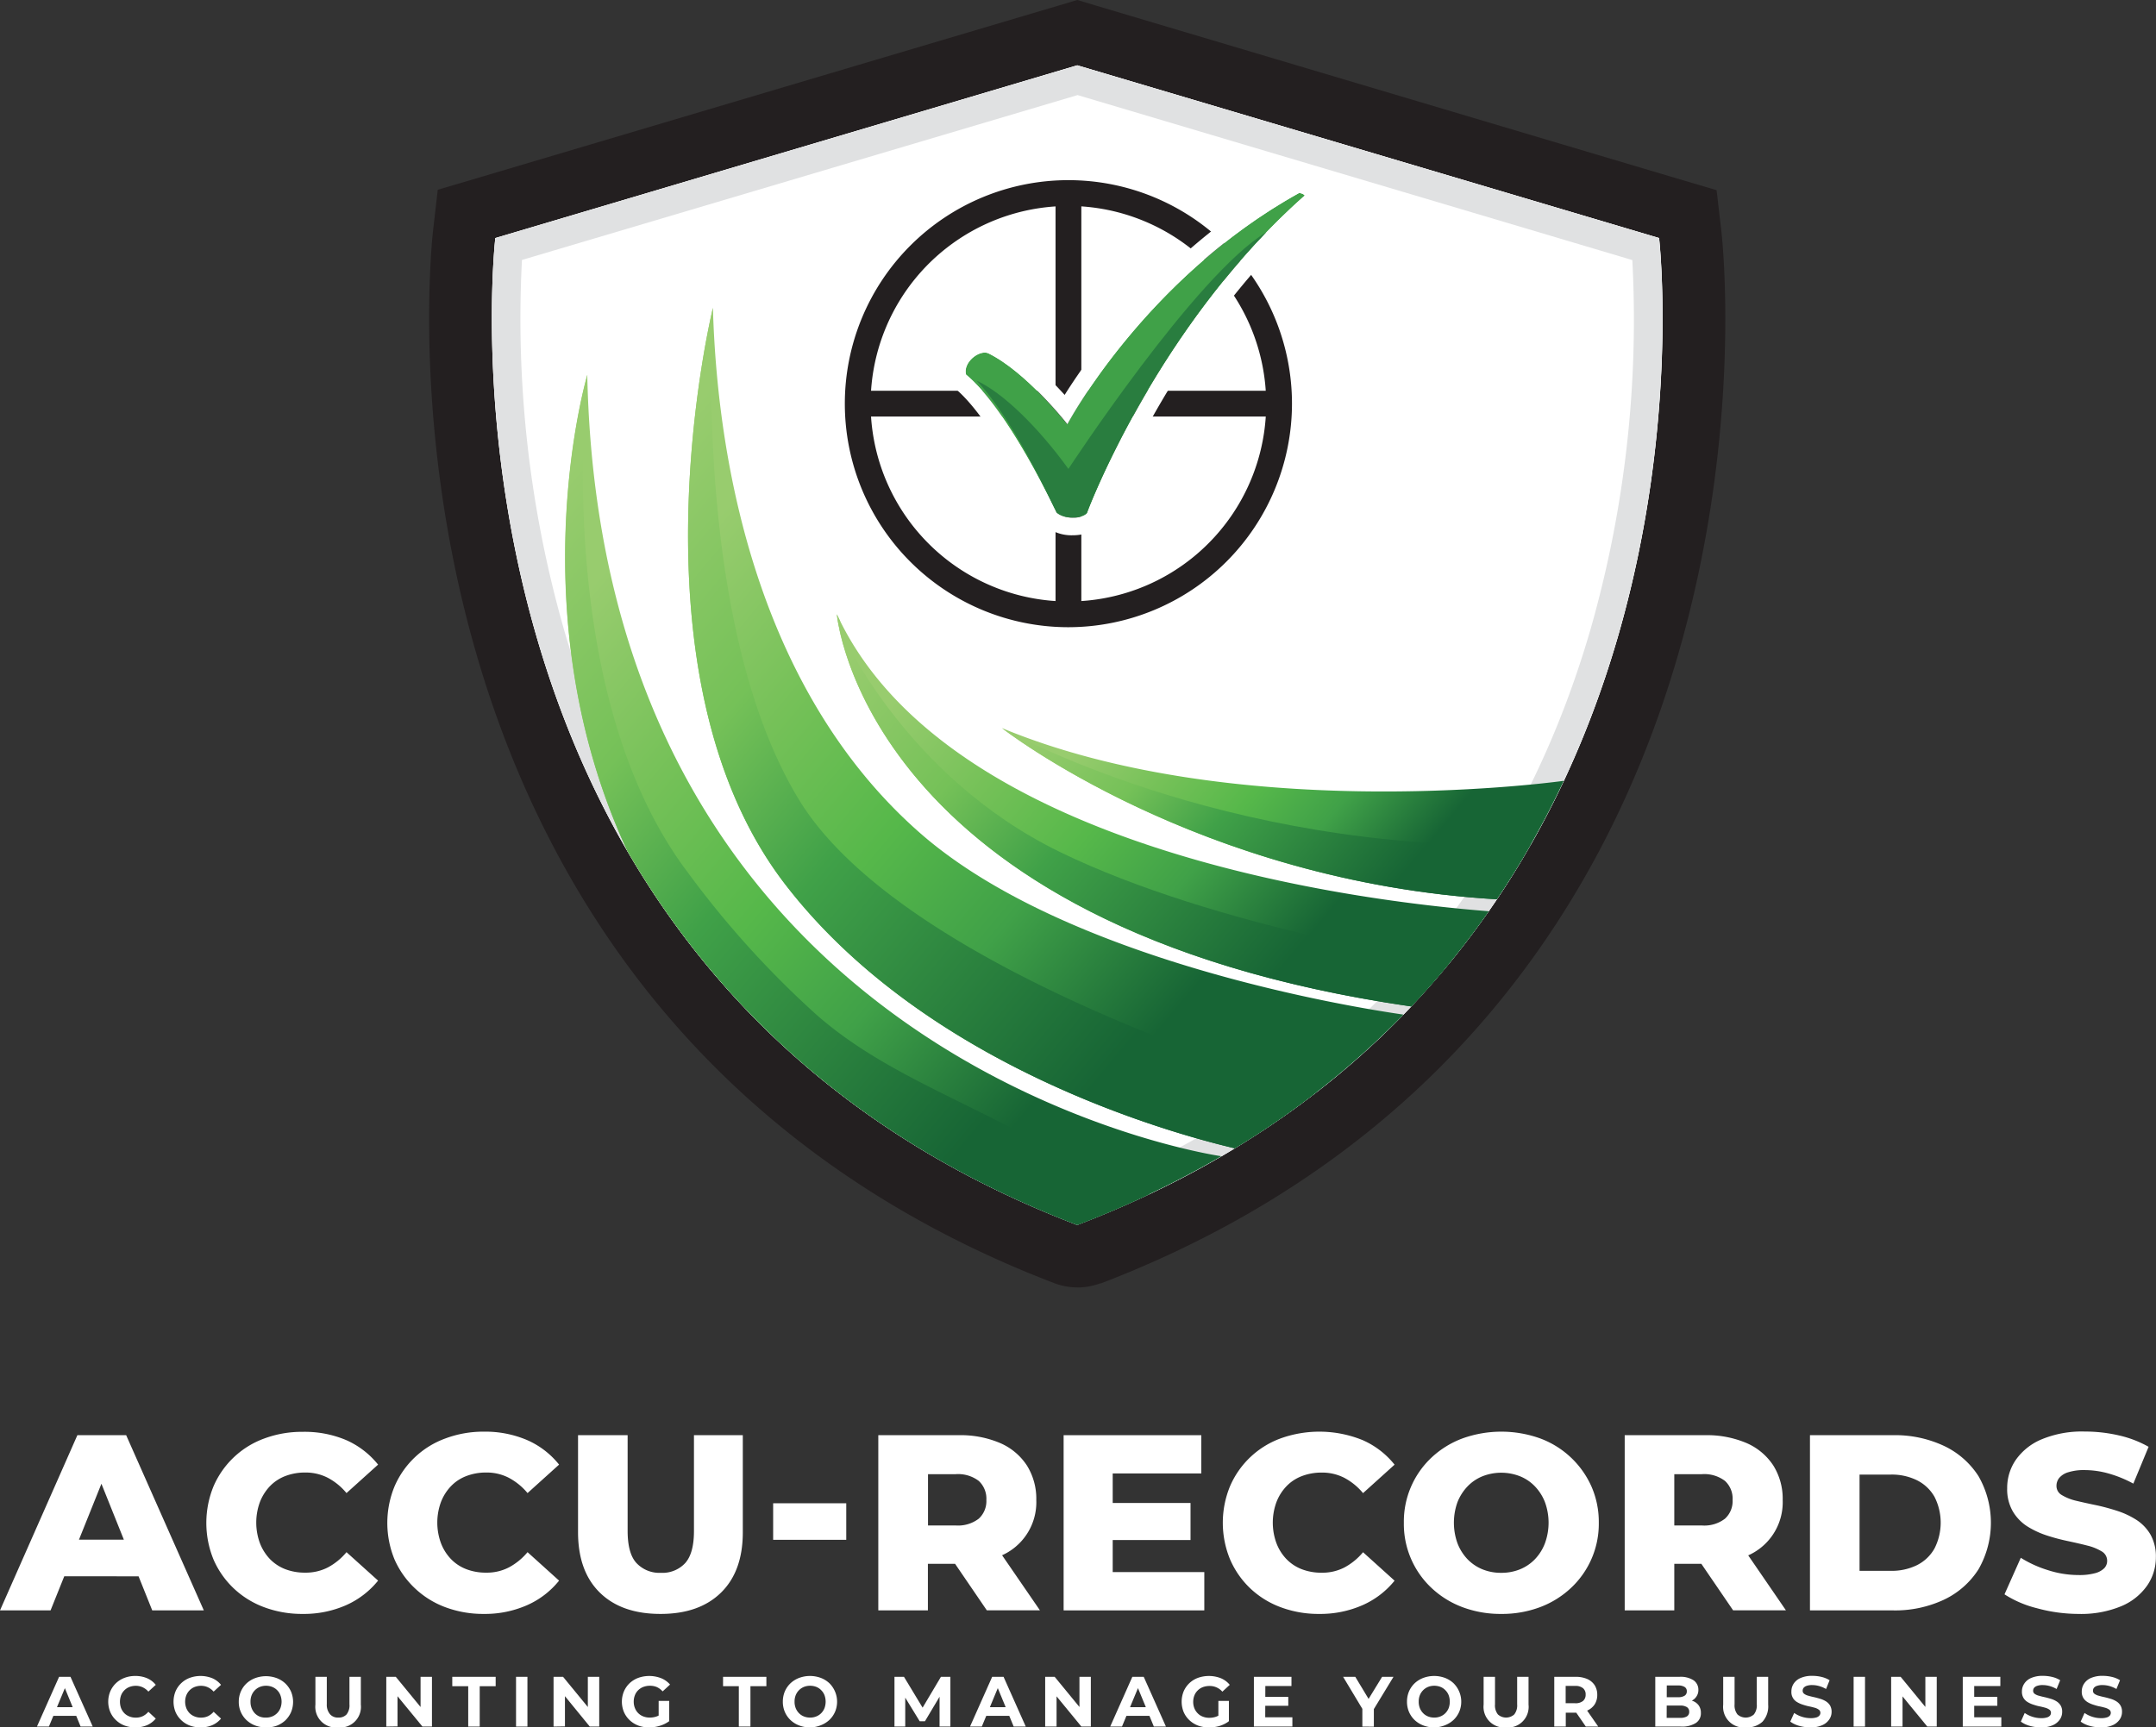 <svg xmlns="http://www.w3.org/2000/svg" xmlns:xlink="http://www.w3.org/1999/xlink" viewBox="0 0 378.69 303.48"><rect x="0" y="0" width="378.69" height="303.48" fill="#333333" stroke="none"/><defs><style>.cls-1{fill:#fff;}.cls-2{fill:#231f20;}.cls-3{fill:#e0e1e2;}.cls-4{fill:#40a148;}.cls-5{fill:#297d3f;}.cls-6{fill:url(#linear-gradient);}.cls-7{fill:url(#linear-gradient-2);}.cls-8{fill:url(#linear-gradient-3);}.cls-9{fill:url(#linear-gradient-4);}.cls-10{fill:url(#linear-gradient-5);}.cls-11{fill:url(#linear-gradient-6);}.cls-12{fill:url(#linear-gradient-7);}.cls-13{fill:url(#linear-gradient-8);}</style><linearGradient id="linear-gradient" x1="102.18" y1="81.54" x2="234.5" y2="192.57" gradientUnits="userSpaceOnUse"><stop offset="0.14" stop-color="#98cc6e"/><stop offset="0.32" stop-color="#75c158"/><stop offset="0.48" stop-color="#56b84a"/><stop offset="0.63" stop-color="#40a148"/><stop offset="0.82" stop-color="#176535"/></linearGradient><linearGradient id="linear-gradient-2" x1="81.21" y1="92.05" x2="214.16" y2="203.61" xlink:href="#linear-gradient"/><linearGradient id="linear-gradient-3" x1="153.21" y1="100.51" x2="246.54" y2="178.82" xlink:href="#linear-gradient"/><linearGradient id="linear-gradient-4" x1="149.53" y1="104.88" x2="242.86" y2="183.19" gradientUnits="userSpaceOnUse"><stop offset="0.05" stop-color="#98cc6e"/><stop offset="0.28" stop-color="#75c158"/><stop offset="0.46" stop-color="#40a148"/><stop offset="0.82" stop-color="#176535"/></linearGradient><linearGradient id="linear-gradient-5" x1="102.18" y1="81.54" x2="232.23" y2="190.67" xlink:href="#linear-gradient-4"/><linearGradient id="linear-gradient-6" x1="81.21" y1="92.05" x2="209.98" y2="200.1" xlink:href="#linear-gradient-4"/><linearGradient id="linear-gradient-7" x1="194.13" y1="106.34" x2="259.94" y2="161.56" xlink:href="#linear-gradient"/><linearGradient id="linear-gradient-8" x1="190.15" y1="111.09" x2="255.96" y2="166.31" xlink:href="#linear-gradient-4"/></defs><g id="Layer_2" data-name="Layer 2"><g id="Layer_1-2" data-name="Layer 1"><path class="cls-1" d="M0,282.92l13.59-30.78h8.57L35.8,282.92H26.74L16.1,256.4h3.43L8.88,282.92Zm7.43-6,2.25-6.42h15L27,276.94Z"/><path class="cls-1" d="M53.17,283.54a19,19,0,0,1-6.75-1.17,15.68,15.68,0,0,1-5.37-3.32A15.5,15.5,0,0,1,37.51,274a17,17,0,0,1,0-12.89,15.44,15.44,0,0,1,8.91-8.39,19,19,0,0,1,6.75-1.17A18.72,18.72,0,0,1,60.8,253a14.84,14.84,0,0,1,5.61,4.31l-5.55,5a10.73,10.73,0,0,0-3.27-2.68,8.49,8.49,0,0,0-4-.93,9.57,9.57,0,0,0-3.48.62,7.44,7.44,0,0,0-2.7,1.78,8.5,8.5,0,0,0-1.76,2.79,10.47,10.47,0,0,0,0,7.21,8.44,8.44,0,0,0,1.76,2.8,7.57,7.57,0,0,0,2.7,1.78,9.57,9.57,0,0,0,3.48.61,8.49,8.49,0,0,0,4-.92,10.88,10.88,0,0,0,3.27-2.68l5.55,5A15.1,15.1,0,0,1,60.8,282,18.4,18.4,0,0,1,53.17,283.54Z"/><path class="cls-1" d="M85,283.54a19,19,0,0,1-6.75-1.17,15.73,15.73,0,0,1-5.36-3.32A15.5,15.5,0,0,1,69.31,274a16.87,16.87,0,0,1,0-12.89,15.46,15.46,0,0,1,8.9-8.39A19,19,0,0,1,85,251.52,18.68,18.68,0,0,1,92.59,253a14.69,14.69,0,0,1,5.61,4.31l-5.54,5a10.89,10.89,0,0,0-3.28-2.68,8.43,8.43,0,0,0-4-.93,9.51,9.51,0,0,0-3.47.62,7.28,7.28,0,0,0-2.7,1.78,8.34,8.34,0,0,0-1.76,2.79,10.47,10.47,0,0,0,0,7.21,8.28,8.28,0,0,0,1.76,2.8,7.4,7.4,0,0,0,2.7,1.78,9.51,9.51,0,0,0,3.47.61,8.43,8.43,0,0,0,4-.92,11,11,0,0,0,3.28-2.68l5.54,5A14.94,14.94,0,0,1,92.59,282,18.36,18.36,0,0,1,85,283.54Z"/><path class="cls-1" d="M116,283.54q-6.82,0-10.64-3.74t-3.83-10.6V252.14h8.71v16.79q0,4,1.56,5.68a5.52,5.52,0,0,0,4.29,1.71,5.44,5.44,0,0,0,4.26-1.71q1.55-1.73,1.54-5.68V252.14h8.58V269.2q0,6.85-3.83,10.6T116,283.54Z"/><path class="cls-1" d="M135.8,270.52V264.1h12.84v6.42Z"/><path class="cls-1" d="M154.27,282.92V252.14h14.08a17.7,17.7,0,0,1,7.27,1.36,10.64,10.64,0,0,1,4.73,3.93,11,11,0,0,1,1.67,6.1,10.21,10.21,0,0,1-6.4,9.87,18,18,0,0,1-7.27,1.34h-9.24l3.87-3.65v11.83ZM163,272l-3.87-4h8.71a6,6,0,0,0,4.07-1.19,4.18,4.18,0,0,0,1.34-3.29,4.25,4.25,0,0,0-1.34-3.35,6,6,0,0,0-4.07-1.18h-8.71l3.87-4Zm10.33,10.91-7.65-11.21h9.28l7.7,11.21Z"/><path class="cls-1" d="M195.44,276.19h16.09v6.73H186.82V252.14H211v6.72H195.44Zm-.62-12.14h14.29v6.51H194.82Z"/><path class="cls-1" d="M231.72,283.54a18.91,18.91,0,0,1-6.75-1.17,15.68,15.68,0,0,1-5.37-3.32,15.5,15.5,0,0,1-3.54-5.08,16.87,16.87,0,0,1,0-12.89,15.44,15.44,0,0,1,8.91-8.39,20.18,20.18,0,0,1,14.38.32,14.73,14.73,0,0,1,5.6,4.31l-5.54,5a10.85,10.85,0,0,0-3.27-2.68,8.49,8.49,0,0,0-4-.93,9.57,9.57,0,0,0-3.48.62,7.36,7.36,0,0,0-2.7,1.78,8.34,8.34,0,0,0-1.76,2.79,10.47,10.47,0,0,0,0,7.21,8.28,8.28,0,0,0,1.76,2.8,7.49,7.49,0,0,0,2.7,1.78,9.57,9.57,0,0,0,3.48.61,8.49,8.49,0,0,0,4-.92,11,11,0,0,0,3.27-2.68l5.54,5a15,15,0,0,1-5.6,4.29A18.43,18.43,0,0,1,231.72,283.54Z"/><path class="cls-1" d="M263.69,283.54a19,19,0,0,1-6.82-1.19,16.26,16.26,0,0,1-5.43-3.37,15.4,15.4,0,0,1-4.86-11.45,15.41,15.41,0,0,1,4.86-11.46,16.23,16.23,0,0,1,5.43-3.36,20.2,20.2,0,0,1,13.66,0,15.91,15.91,0,0,1,9,8.44,15.54,15.54,0,0,1,1.29,6.38A15.42,15.42,0,0,1,275.91,279a16.28,16.28,0,0,1-5.38,3.34A19,19,0,0,1,263.69,283.54Zm0-7.22a8.61,8.61,0,0,0,3.27-.61,7.6,7.6,0,0,0,2.64-1.78,8.28,8.28,0,0,0,1.76-2.8,10.53,10.53,0,0,0,0-7.23,8.35,8.35,0,0,0-1.76-2.77,7.47,7.47,0,0,0-2.64-1.78,9,9,0,0,0-6.55,0,7.56,7.56,0,0,0-2.64,1.78A8.51,8.51,0,0,0,256,263.9a10.69,10.69,0,0,0,0,7.23,8.44,8.44,0,0,0,1.76,2.8,7.7,7.7,0,0,0,2.64,1.78A8.62,8.62,0,0,0,263.69,276.32Z"/><path class="cls-1" d="M285.37,282.92V252.14h14.07a17.75,17.75,0,0,1,7.28,1.36,10.7,10.7,0,0,1,4.73,3.93,11,11,0,0,1,1.67,6.1,10.21,10.21,0,0,1-6.4,9.87,18.09,18.09,0,0,1-7.28,1.34h-9.23l3.87-3.65v11.83ZM294.08,272l-3.87-4h8.7a5.94,5.94,0,0,0,4.07-1.19,4.15,4.15,0,0,0,1.34-3.29,4.22,4.22,0,0,0-1.34-3.35,6,6,0,0,0-4.07-1.18h-8.7l3.87-4Zm10.33,10.91-7.65-11.21H306l7.69,11.21Z"/><path class="cls-1" d="M317.91,282.92V252.14h14.56a20.2,20.2,0,0,1,9,1.89,14.58,14.58,0,0,1,6.05,5.32,16.46,16.46,0,0,1,0,16.34,14.55,14.55,0,0,1-6.05,5.34,20.2,20.2,0,0,1-9,1.89Zm8.71-6.95h5.5a10,10,0,0,0,4.59-1,7.25,7.25,0,0,0,3.06-2.9,10,10,0,0,0,0-9.13,7.27,7.27,0,0,0-3.06-2.88,10,10,0,0,0-4.59-1h-5.5Z"/><path class="cls-1" d="M365.05,283.54a27.71,27.71,0,0,1-7.27-1,18.9,18.9,0,0,1-5.7-2.44l2.86-6.42a20.13,20.13,0,0,0,4.77,2.17,17.49,17.49,0,0,0,5.39.86,10.37,10.37,0,0,0,2.9-.33,3.54,3.54,0,0,0,1.61-.88,1.85,1.85,0,0,0,.5-1.29,1.9,1.9,0,0,0-1-1.68,8.89,8.89,0,0,0-2.5-1c-1-.26-2.16-.52-3.41-.79a34.57,34.57,0,0,1-3.74-1,15.48,15.48,0,0,1-3.41-1.6,7.87,7.87,0,0,1-2.5-2.6,7.74,7.74,0,0,1-1-4.07,8.68,8.68,0,0,1,1.52-5,10.43,10.43,0,0,1,4.55-3.61,18.42,18.42,0,0,1,7.56-1.36,26.38,26.38,0,0,1,6,.68,19.09,19.09,0,0,1,5.21,2l-2.68,6.47a20.79,20.79,0,0,0-4.35-1.78,15.58,15.58,0,0,0-4.18-.6,9.17,9.17,0,0,0-2.9.38,3.3,3.3,0,0,0-1.59,1,2.2,2.2,0,0,0-.48,1.4,1.82,1.82,0,0,0,.94,1.61,8.65,8.65,0,0,0,2.51,1c1,.24,2.18.5,3.43.76s2.49.6,3.74,1a14.6,14.6,0,0,1,3.41,1.59,7.69,7.69,0,0,1,2.48,2.59,7.83,7.83,0,0,1,.95,4,8.72,8.72,0,0,1-1.52,4.94,10.45,10.45,0,0,1-4.53,3.63A18.43,18.43,0,0,1,365.05,283.54Z"/><path class="cls-1" d="M6.49,303.33l3.89-8.74h2l3.91,8.74H14.16L11,295.61h.8l-3.21,7.72Zm1.94-1.88L9,299.92h4.49l.55,1.53Z"/><path class="cls-1" d="M23.75,303.48a5.5,5.5,0,0,1-1.88-.33,4.46,4.46,0,0,1-1.5-.95,4.18,4.18,0,0,1-1-1.43,4.73,4.73,0,0,1,0-3.62,4.36,4.36,0,0,1,1-1.44,4.43,4.43,0,0,1,1.51-.94,5.19,5.19,0,0,1,1.88-.33,5.25,5.25,0,0,1,2.06.39A4,4,0,0,1,27.36,296l-1.3,1.19a3,3,0,0,0-1-.76,2.81,2.81,0,0,0-1.2-.26,3.1,3.1,0,0,0-1.12.2,2.6,2.6,0,0,0-1.47,1.46,3.32,3.32,0,0,0,0,2.27,2.69,2.69,0,0,0,.58.89,2.52,2.52,0,0,0,.89.57,2.9,2.9,0,0,0,1.12.2,2.8,2.8,0,0,0,1.2-.25,2.93,2.93,0,0,0,1-.78l1.3,1.2a4.21,4.21,0,0,1-1.54,1.16A5.27,5.27,0,0,1,23.75,303.48Z"/><path class="cls-1" d="M35.21,303.48a5.46,5.46,0,0,1-1.88-.33,4.46,4.46,0,0,1-1.5-.95,4.35,4.35,0,0,1-1-1.43,4.86,4.86,0,0,1,0-3.62,4.37,4.37,0,0,1,2.51-2.38,5.55,5.55,0,0,1,3.93.06A4,4,0,0,1,38.82,296l-1.3,1.19a3.09,3.09,0,0,0-1-.76,2.84,2.84,0,0,0-1.2-.26,3.1,3.1,0,0,0-1.12.2,2.6,2.6,0,0,0-1.47,1.46,3.17,3.17,0,0,0,0,2.27,2.69,2.69,0,0,0,.58.89,2.52,2.52,0,0,0,.89.57,2.9,2.9,0,0,0,1.12.2,2.84,2.84,0,0,0,1.2-.25,3,3,0,0,0,1-.78l1.3,1.2a4.17,4.17,0,0,1-1.55,1.16A5.22,5.22,0,0,1,35.21,303.48Z"/><path class="cls-1" d="M46.73,303.48a5.46,5.46,0,0,1-1.92-.34,4.66,4.66,0,0,1-1.52-.95A4.35,4.35,0,0,1,41.94,299a4.45,4.45,0,0,1,.35-1.8,4.27,4.27,0,0,1,1-1.44,4.63,4.63,0,0,1,1.52-.94,5.48,5.48,0,0,1,3.8,0,4.59,4.59,0,0,1,1.51.94,4.64,4.64,0,0,1,1,1.43,4.71,4.71,0,0,1,0,3.61,4.57,4.57,0,0,1-1,1.44,4.76,4.76,0,0,1-1.51.94A5.29,5.29,0,0,1,46.73,303.48Zm0-1.73a2.73,2.73,0,0,0,1.08-.2,2.58,2.58,0,0,0,.86-.57,2.54,2.54,0,0,0,.58-.89,3.17,3.17,0,0,0,0-2.27,2.39,2.39,0,0,0-.57-.88,2.46,2.46,0,0,0-.87-.58,3,3,0,0,0-2.16,0,2.64,2.64,0,0,0-1.45,1.46A3,3,0,0,0,44,299a3,3,0,0,0,.21,1.13,2.83,2.83,0,0,0,.57.89,2.53,2.53,0,0,0,.87.57A2.78,2.78,0,0,0,46.72,301.75Z"/><path class="cls-1" d="M59.4,303.48a3.63,3.63,0,0,1-4-4v-4.89h2v4.82A2.52,2.52,0,0,0,58,301.2a1.83,1.83,0,0,0,1.43.55,1.87,1.87,0,0,0,1.44-.55,2.57,2.57,0,0,0,.51-1.79v-4.82h2v4.89a3.63,3.63,0,0,1-4,4Z"/><path class="cls-1" d="M67.85,303.33v-8.74h1.67l5.16,6.29h-.81v-6.29h2v8.74H74.2L69,297h.82v6.3Z"/><path class="cls-1" d="M82.24,303.33v-7.09h-2.8v-1.65h7.62v1.65h-2.8v7.09Z"/><path class="cls-1" d="M90.64,303.33v-8.74h2v8.74Z"/><path class="cls-1" d="M97.23,303.33v-8.74H98.9l5.16,6.29h-.81v-6.29h2v8.74h-1.66L98.42,297h.81v6.3Z"/><path class="cls-1" d="M114,303.48a5.53,5.53,0,0,1-1.9-.33,4.61,4.61,0,0,1-1.51-.95,4.35,4.35,0,0,1-1-1.43,4.73,4.73,0,0,1,0-3.62,4.39,4.39,0,0,1,1-1.44,4.61,4.61,0,0,1,1.53-.94,5.77,5.77,0,0,1,4,.06,4.11,4.11,0,0,1,1.57,1.12l-1.3,1.2a3.2,3.2,0,0,0-1-.75,3.05,3.05,0,0,0-1.22-.24,3.32,3.32,0,0,0-1.16.2,2.62,2.62,0,0,0-.91.58,2.41,2.41,0,0,0-.58.88,3,3,0,0,0-.21,1.14,2.94,2.94,0,0,0,.21,1.12,2.55,2.55,0,0,0,1.48,1.47,3.05,3.05,0,0,0,1.15.2,3.57,3.57,0,0,0,1.16-.19,3.4,3.4,0,0,0,1.11-.66l1.15,1.46a5.28,5.28,0,0,1-1.66.83A6.46,6.46,0,0,1,114,303.48Zm1.69-1.38v-3.28h1.85v3.54Z"/><path class="cls-1" d="M129.77,303.33v-7.09H127v-1.65h7.61v1.65h-2.8v7.09Z"/><path class="cls-1" d="M142.29,303.48a5.36,5.36,0,0,1-1.91-.34,4.6,4.6,0,0,1-1.53-.95,4.39,4.39,0,0,1-1-1.44,4.54,4.54,0,0,1-.35-1.79,4.62,4.62,0,0,1,.35-1.8,4.41,4.41,0,0,1,1-1.44,4.63,4.63,0,0,1,1.52-.94,5.48,5.48,0,0,1,3.8,0,4.59,4.59,0,0,1,1.51.94,4.57,4.57,0,0,1,1,5,4.41,4.41,0,0,1-1,1.44,4.76,4.76,0,0,1-1.51.94A5.29,5.29,0,0,1,142.29,303.48Zm0-1.73a2.73,2.73,0,0,0,1.08-.2,2.53,2.53,0,0,0,.87-.57,2.69,2.69,0,0,0,.58-.89,3.32,3.32,0,0,0,0-2.27,2.55,2.55,0,0,0-.58-.88,2.42,2.42,0,0,0-.86-.58,3,3,0,0,0-1.09-.2,2.92,2.92,0,0,0-1.08.2,2.64,2.64,0,0,0-1.45,1.46,3,3,0,0,0-.2,1.14,3,3,0,0,0,.2,1.13,2.69,2.69,0,0,0,.58.89,2.4,2.4,0,0,0,.86.57A2.82,2.82,0,0,0,142.28,301.75Z"/><path class="cls-1" d="M157.11,303.33v-8.74h1.67l3.72,6.16h-.89l3.66-6.16h1.66l0,8.74h-1.9V297.5h.35l-2.92,4.9h-.92l-3-4.9H159v5.83Z"/><path class="cls-1" d="M170.38,303.33l3.89-8.74h2l3.9,8.74h-2.12l-3.19-7.72h.8l-3.21,7.72Zm1.94-1.88.54-1.53h4.49l.55,1.53Z"/><path class="cls-1" d="M183.58,303.33v-8.74h1.67l5.16,6.29h-.81v-6.29h2v8.74h-1.66l-5.17-6.3h.81v6.3Z"/><path class="cls-1" d="M195,303.33l3.89-8.74h2l3.9,8.74h-2.12l-3.19-7.72h.8l-3.21,7.72Zm1.94-1.88.54-1.53H202l.55,1.53Z"/><path class="cls-1" d="M212.32,303.48a5.55,5.55,0,0,1-1.91-.33,4.61,4.61,0,0,1-1.51-.95,4.35,4.35,0,0,1-1-1.43,4.86,4.86,0,0,1,0-3.62,4.41,4.41,0,0,1,1-1.44,4.47,4.47,0,0,1,1.52-.94,5.77,5.77,0,0,1,4,.06A4,4,0,0,1,216,296l-1.3,1.2a2.92,2.92,0,0,0-2.26-1,3.32,3.32,0,0,0-1.16.2,2.49,2.49,0,0,0-.9.58,2.44,2.44,0,0,0-.59.88,3,3,0,0,0-.21,1.14,2.94,2.94,0,0,0,.21,1.12,2.57,2.57,0,0,0,.59.89,2.37,2.37,0,0,0,.9.58,3,3,0,0,0,1.14.2,3.59,3.59,0,0,0,1.17-.19,3.46,3.46,0,0,0,1.1-.66l1.15,1.46a5.28,5.28,0,0,1-1.66.83A6.39,6.39,0,0,1,212.32,303.48ZM214,302.1v-3.28h1.85v3.54Z"/><path class="cls-1" d="M222.23,301.7H227v1.63h-6.76v-8.74h6.6v1.62h-4.59Zm-.15-3.59h4.2v1.57h-4.2Z"/><path class="cls-1" d="M239.29,303.33v-3.57l.46,1.22-3.84-6.39h2.14l2.95,4.9h-1.24l3-4.9h2L240.86,301l.45-1.22v3.57Z"/><path class="cls-1" d="M251.92,303.48a5.36,5.36,0,0,1-1.91-.34,4.6,4.6,0,0,1-1.53-.95,4.39,4.39,0,0,1-1-1.44,4.54,4.54,0,0,1-.35-1.79,4.62,4.62,0,0,1,.35-1.8,4.41,4.41,0,0,1,1-1.44,4.63,4.63,0,0,1,1.52-.94,5.48,5.48,0,0,1,3.8,0,4.59,4.59,0,0,1,1.51.94,4.57,4.57,0,0,1,1,5,4.41,4.41,0,0,1-1,1.44,4.76,4.76,0,0,1-1.51.94A5.29,5.29,0,0,1,251.92,303.48Zm0-1.73a2.73,2.73,0,0,0,1.08-.2,2.53,2.53,0,0,0,.87-.57,2.69,2.69,0,0,0,.58-.89,3.32,3.32,0,0,0,0-2.27,2.55,2.55,0,0,0-.58-.88,2.42,2.42,0,0,0-.86-.58,3,3,0,0,0-1.09-.2,2.92,2.92,0,0,0-1.08.2,2.64,2.64,0,0,0-1.45,1.46,3,3,0,0,0-.2,1.14,3,3,0,0,0,.2,1.13,2.69,2.69,0,0,0,.58.89,2.4,2.4,0,0,0,.86.57A2.82,2.82,0,0,0,251.91,301.75Z"/><path class="cls-1" d="M264.59,303.48a3.63,3.63,0,0,1-4-4v-4.89h2v4.82a2.57,2.57,0,0,0,.51,1.79,2.15,2.15,0,0,0,2.87,0,2.57,2.57,0,0,0,.51-1.79v-4.82h2v4.89a3.63,3.63,0,0,1-4,4Z"/><path class="cls-1" d="M273,303.33v-8.74h3.78a5,5,0,0,1,2,.38,3,3,0,0,1,1.31,1.09,3.13,3.13,0,0,1,.46,1.7,3.06,3.06,0,0,1-.46,1.68,3,3,0,0,1-1.31,1.08,5,5,0,0,1-2,.37h-2.66l.9-.88v3.32Zm2-3.1-.9-1h2.55a2.07,2.07,0,0,0,1.4-.4,1.41,1.41,0,0,0,.46-1.12,1.39,1.39,0,0,0-.46-1.12,2.07,2.07,0,0,0-1.4-.4h-2.55l.9-1Zm3.54,3.1-2.19-3.18h2.16l2.21,3.18Z"/><path class="cls-1" d="M290.74,303.33v-8.74H295a4.16,4.16,0,0,1,2.48.62,2,2,0,0,1,.83,1.65,2,2,0,0,1-.34,1.19,2.13,2.13,0,0,1-.92.78,3,3,0,0,1-1.35.28l.24-.51a3.76,3.76,0,0,1,1.46.26,2.25,2.25,0,0,1,1,.8,2.19,2.19,0,0,1,.35,1.28,2,2,0,0,1-.88,1.76,4.49,4.49,0,0,1-2.61.63Zm2-1.53h2.36a2.27,2.27,0,0,0,1.19-.25.91.91,0,0,0,.41-.82.92.92,0,0,0-.41-.82,2.16,2.16,0,0,0-1.19-.27H292.6v-1.47h2.16a2,2,0,0,0,1.13-.26.87.87,0,0,0,.39-.78.84.84,0,0,0-.39-.76,2.08,2.08,0,0,0-1.13-.26h-2Z"/><path class="cls-1" d="M306.67,303.48a3.63,3.63,0,0,1-4-4v-4.89h2v4.82a2.57,2.57,0,0,0,.51,1.79,2.16,2.16,0,0,0,2.88,0,2.57,2.57,0,0,0,.51-1.79v-4.82h2v4.89a4,4,0,0,1-1,3A4,4,0,0,1,306.67,303.48Z"/><path class="cls-1" d="M318,303.48a7.39,7.39,0,0,1-2-.28,4.76,4.76,0,0,1-1.55-.74l.69-1.52a5.1,5.1,0,0,0,2.88.91,3.24,3.24,0,0,0,1-.12,1.06,1.06,0,0,0,.54-.33.72.72,0,0,0,.18-.48.67.67,0,0,0-.28-.56,2.19,2.19,0,0,0-.72-.34c-.3-.08-.63-.17-1-.24a10.34,10.34,0,0,1-1.09-.3,4.47,4.47,0,0,1-1-.45,2,2,0,0,1-1-1.87,2.44,2.44,0,0,1,.4-1.37,2.73,2.73,0,0,1,1.23-1,4.88,4.88,0,0,1,2.05-.37,6.77,6.77,0,0,1,1.62.19,4.7,4.7,0,0,1,1.41.58l-.62,1.54a5.4,5.4,0,0,0-1.23-.52,4.5,4.5,0,0,0-1.19-.17,2.89,2.89,0,0,0-1,.14,1.2,1.2,0,0,0-.53.35.84.84,0,0,0-.16.51.64.64,0,0,0,.27.54,2,2,0,0,0,.72.33c.3.09.63.17,1,.25s.72.18,1.08.29a4.1,4.1,0,0,1,1,.44,2.28,2.28,0,0,1,.73.72,2.19,2.19,0,0,1,.28,1.14,2.29,2.29,0,0,1-.42,1.34,2.82,2.82,0,0,1-1.23,1A4.92,4.92,0,0,1,318,303.48Z"/><path class="cls-1" d="M325.58,303.33v-8.74h2v8.74Z"/><path class="cls-1" d="M332.17,303.33v-8.74h1.67l5.16,6.29h-.82v-6.29h2v8.74h-1.66l-5.17-6.3h.82v6.3Z"/><path class="cls-1" d="M346.76,301.7h4.76v1.63h-6.77v-8.74h6.6v1.62h-4.59Zm-.15-3.59h4.21v1.57h-4.21Z"/><path class="cls-1" d="M358.49,303.48a7.39,7.39,0,0,1-2-.28,4.7,4.7,0,0,1-1.54-.74l.68-1.52a5,5,0,0,0,1.33.66,4.9,4.9,0,0,0,1.56.25,3.17,3.17,0,0,0,1-.12,1.1,1.1,0,0,0,.55-.33.76.76,0,0,0,.17-.48.67.67,0,0,0-.27-.56,2.36,2.36,0,0,0-.73-.34c-.3-.08-.63-.17-1-.24s-.72-.18-1.09-.3a4.47,4.47,0,0,1-1-.45,2.18,2.18,0,0,1-.73-.72,2.11,2.11,0,0,1-.28-1.15,2.45,2.45,0,0,1,.41-1.37,2.7,2.7,0,0,1,1.22-1,4.91,4.91,0,0,1,2.05-.37,6.91,6.91,0,0,1,1.63.19,4.7,4.7,0,0,1,1.41.58l-.63,1.54a5.33,5.33,0,0,0-1.22-.52,4.63,4.63,0,0,0-1.2-.17,2.87,2.87,0,0,0-1,.14,1.18,1.18,0,0,0-.54.35.84.84,0,0,0-.16.51.64.64,0,0,0,.27.54,2.15,2.15,0,0,0,.73.33c.3.09.63.17,1,.25s.72.18,1.09.29a4,4,0,0,1,1,.44,2.18,2.18,0,0,1,.73.72,2.09,2.09,0,0,1,.28,1.14,2.35,2.35,0,0,1-.41,1.34,2.94,2.94,0,0,1-1.23,1A5,5,0,0,1,358.49,303.48Z"/><path class="cls-1" d="M369,303.48a7.39,7.39,0,0,1-2-.28,4.7,4.7,0,0,1-1.54-.74l.68-1.52a5,5,0,0,0,1.33.66,4.9,4.9,0,0,0,1.56.25,3.17,3.17,0,0,0,1-.12,1.1,1.1,0,0,0,.55-.33.76.76,0,0,0,.17-.48.67.67,0,0,0-.27-.56,2.36,2.36,0,0,0-.73-.34c-.3-.08-.63-.17-1-.24s-.72-.18-1.09-.3a4.47,4.47,0,0,1-1-.45,2.18,2.18,0,0,1-.73-.72,2.11,2.11,0,0,1-.28-1.15,2.45,2.45,0,0,1,.41-1.37,2.7,2.7,0,0,1,1.22-1,4.91,4.91,0,0,1,2.05-.37,6.91,6.91,0,0,1,1.63.19,4.7,4.7,0,0,1,1.41.58l-.63,1.54a5.33,5.33,0,0,0-1.22-.52,4.63,4.63,0,0,0-1.2-.17,2.87,2.87,0,0,0-1,.14,1.18,1.18,0,0,0-.54.35.84.84,0,0,0-.16.51.64.64,0,0,0,.27.54,2.15,2.15,0,0,0,.73.33c.3.09.63.17,1,.25s.72.18,1.09.29a4,4,0,0,1,1,.44,2.18,2.18,0,0,1,.73.72,2.09,2.09,0,0,1,.28,1.14,2.35,2.35,0,0,1-.41,1.34,2.94,2.94,0,0,1-1.23,1A5,5,0,0,1,369,303.48Z"/><path class="cls-1" d="M291.41,41.82l-102-30.29-.2-.06-.21.06L87,41.82S72.18,170.33,189,215.13a.91.91,0,0,0,.21.05.79.79,0,0,0,.2-.05C306.27,170.33,291.41,41.82,291.41,41.82Z"/><path class="cls-2" d="M189.23,11.47l.2.06,102,30.29s14.86,128.51-102,173.31a.79.79,0,0,1-.2.05h0a.79.79,0,0,1-.2-.05C72.18,170.33,87,41.82,87,41.82L189,11.53l.21-.06m0-11.47L186.1.93l-.21.06-102,30.28-7,2.07-.83,7.22c-.16,1.4-3.82,34.77,7.57,74.17,6.74,23.34,17.4,44,31.66,61.39,17.86,21.78,41.33,38.36,69.78,49.27a11.55,11.55,0,0,0,4.16.79h.49a11.73,11.73,0,0,0,3.51-.71l.07,0,.08,0c28.45-10.91,51.94-27.49,69.79-49.28,14.26-17.39,24.91-38.05,31.64-61.4,11.38-39.39,7.7-72.76,7.54-74.17l-.84-7.21-7-2.07L192.56,1l-.2-.06L189.23,0Z"/><path class="cls-1" d="M291.41,41.82l-102-30.29-.2-.06-.21.06L87,41.82S72.18,170.33,189,215.13a.91.91,0,0,0,.21.05.79.79,0,0,0,.2-.05C306.27,170.33,291.41,41.82,291.41,41.82Z"/><path class="cls-3" d="M189.22,16.69l97.49,29a198.06,198.06,0,0,1-7.28,64.65c-6.13,21.25-15.77,40-28.64,55.69-15.74,19.21-36.45,34-61.56,43.86-25-9.87-45.71-24.57-61.45-43.7-12.87-15.66-22.53-34.34-28.7-55.52a198.74,198.74,0,0,1-7.4-65l97.54-28.95m0-5.22-.21.06L87,41.82S72.18,170.33,189,215.13a.79.79,0,0,0,.2.05h0a.79.79,0,0,0,.2-.05c116.84-44.8,102-173.31,102-173.31l-102-30.29-.2-.06Z"/><path class="cls-2" d="M187.66,110.19a39.27,39.27,0,1,1,39.27-39.27A39.32,39.32,0,0,1,187.66,110.19Zm0-74A34.74,34.74,0,1,0,222.4,70.92,34.78,34.78,0,0,0,187.66,36.18Z"/><rect class="cls-2" x="185.4" y="33.91" width="4.53" height="74.01"/><rect class="cls-2" x="150.66" y="68.65" width="73.85" height="4.53"/><path class="cls-4" d="M185.59,90.06c-.58-.94-8.52-18.1-15.94-24.25-.56-2.14,2.31-4.39,3.9-3.76,6.75,3.31,13.89,12.48,13.89,12.48S201,49,228.17,33.91c.41,0,.91.24,1,.45-25.71,22.71-37.91,54.86-38.23,55.79C190.06,91.15,186.89,91.25,185.59,90.06Z"/><path class="cls-1" d="M228.17,33.91c.41,0,.91.24,1,.45-25.71,22.71-37.91,54.86-38.23,55.79a3.47,3.47,0,0,1-2.49.78,4.3,4.3,0,0,1-2.82-.87c-.58-.94-8.52-18.1-15.94-24.25-.5-1.89,1.68-3.87,3.29-3.87a1.74,1.74,0,0,1,.61.11c6.75,3.31,13.89,12.48,13.89,12.48S201,49,228.17,33.91m0-3h-.77l-.68.38C205,43.31,191.92,61.56,187,69.38c-2.86-3.16-7.51-7.76-12.14-10l-.1,0-.1,0a4.5,4.5,0,0,0-1.72-.33,6.7,6.7,0,0,0-5.07,2.7,5.7,5.7,0,0,0-1.12,4.93l.24.93.74.61c3.93,3.26,8.83,10.69,14.55,22.07.47.94.62,1.23.76,1.46l.22.35.3.28a7.28,7.28,0,0,0,4.85,1.66c1,0,3.38-.18,4.79-1.84l.35-.43.19-.52c.1-.31,12.22-32.31,37.38-54.53l1.34-1.19-.41-1.74a3.9,3.9,0,0,0-3.88-2.77Z"/><path class="cls-5" d="M222.4,40.81C210,48.27,187.66,82.38,187.66,82.38c-5.39-7.46-11.62-13.46-16.12-15.5,6.82,7.16,13.52,22.32,14.05,23.18,1.3,1.19,4.47,1.09,5.31.09.29-.85,10.39-27.45,31.51-49.34Z"/><path class="cls-6" d="M246.51,178.25c-9-1.29-59.17-9.39-84.85-31.85-27.58-24.13-35.6-62.81-36.44-92.31,0,0-15.8,64.25,12.71,101.29,24.33,31.6,67,43.54,78.95,46.36A148.48,148.48,0,0,0,246.51,178.25Z"/><path class="cls-7" d="M189,215.13a.79.79,0,0,0,.2.05h0a.79.79,0,0,0,.2-.05,173.18,173.18,0,0,0,25.13-12c-.06,0-108.84-15.52-111.38-137.28,0,0-12.39,41.74,7,83.57C125.24,175.43,149.65,200,189,215.13Z"/><path class="cls-8" d="M147,107.92s4.66,54.91,100.9,68.9a144.51,144.51,0,0,0,13.61-16.73C240,158.43,166.37,149.71,147,107.92Z"/><path class="cls-9" d="M186.19,149.69c-27.65-13.46-38.84-39.5-38.84-39.5l.22-1.06c-.2-.4-.4-.8-.59-1.21,0,0,4.66,54.91,100.9,68.9,2.36-2.49,4.58-5,6.69-7.61C254.09,169.13,213.68,163.07,186.19,149.69Z"/><path class="cls-10" d="M140.35,140.52c-18.91-31-15.13-86.43-15.13-86.43s-15.8,64.25,12.71,101.29c24.33,31.6,67,43.54,78.95,46.36a150.81,150.81,0,0,0,14.32-9.85C230.3,191.63,159.15,171.32,140.35,140.52Z"/><path class="cls-11" d="M172.83,195.73c-10.2-5.12-20.6-9.75-29.29-17.34a165,165,0,0,1-22.69-25.06c-24.23-32-17.67-87.46-17.67-87.46s-12.39,41.74,7,83.57c15.08,26,39.49,50.59,78.86,65.69a.79.79,0,0,0,.2.05h0a.79.79,0,0,0,.2-.05c4.31-1.65,8.42-3.42,12.38-5.29C192,205.48,182.43,200.55,172.83,195.73Z"/><path class="cls-12" d="M176,127.92s34.4,27,86.9,30.07a154.06,154.06,0,0,0,11.76-20.81C270.09,137.8,216.16,144.54,176,127.92Z"/><path class="cls-13" d="M176,127.92s34.4,27,86.9,30.07q3.18-4.73,5.92-9.54C214.31,149.8,176,127.92,176,127.92Z"/></g></g></svg>